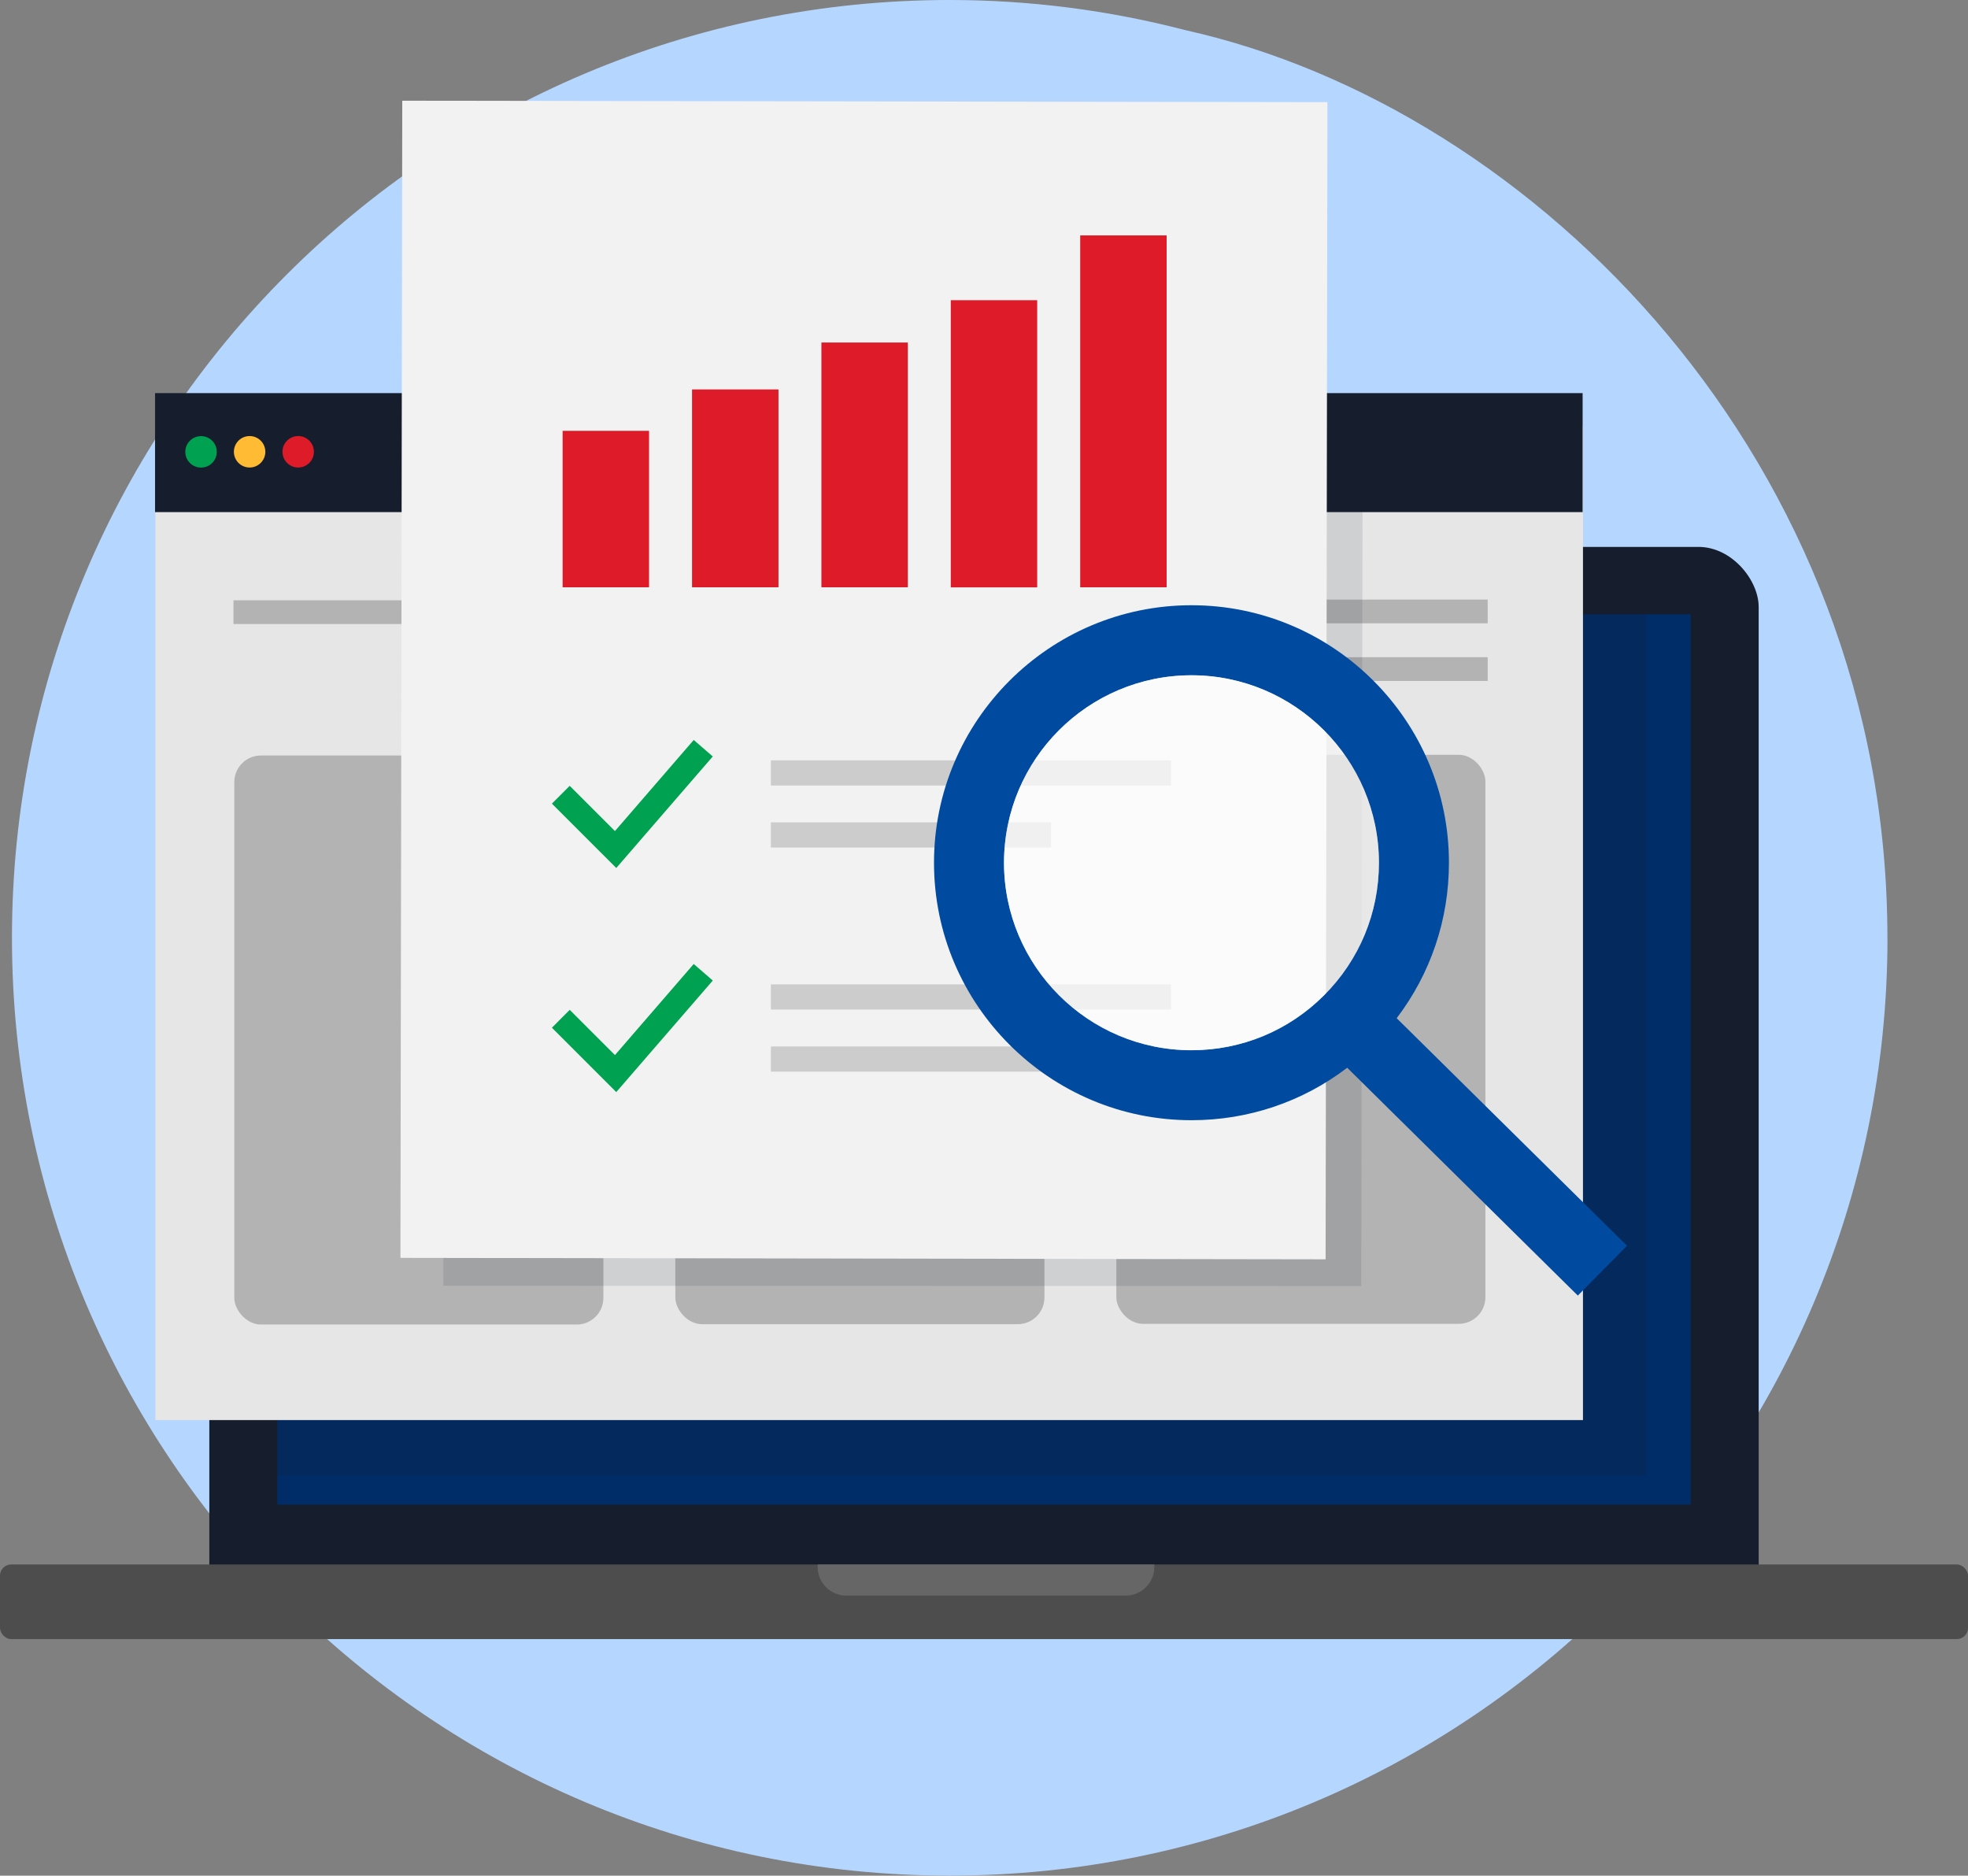 <?xml version="1.0" encoding="UTF-8"?>
<svg xmlns="http://www.w3.org/2000/svg" width="282.81" height="269.53" viewBox="0 0 282.81 269.53">
  <rect x="0" y="0" width="282.81" height="269.53" fill="#808080" stroke="none"/>
  <defs>
    <style>.cls-1{opacity:.7;}.cls-2,.cls-3{fill:#fff;}.cls-4{fill:#b5d7ff;}.cls-3{opacity:.33;stroke:#fff;stroke-linecap:square;stroke-miterlimit:10;stroke-width:2.23px;}.cls-5{fill:#004aa0;}.cls-6{fill:#fb3;}.cls-7{fill:#00a251;}.cls-8{isolation:isolate;}.cls-9{fill:#4d4d4d;}.cls-10{fill:#de1b29;}.cls-11{fill:#6b6b6b;}.cls-12{fill:#e6e6e6;}.cls-13{opacity:.19;}.cls-13,.cls-14,.cls-15{fill:#161e2e;}.cls-13,.cls-15{mix-blend-mode:multiply;}.cls-16{fill:#ccc;}.cls-17{fill:#b3b3b3;}.cls-18{fill:#002c68;}.cls-19{fill:#666;}.cls-20{fill:#f2f2f2;}.cls-15{opacity:.11;}</style>
  </defs>
  <g class="cls-8">
    <g id="Layer_2">
      <g id="Layer_1-2">
        <g>
          <path id="Path_756" class="cls-4" d="m271.24,134.8c-.02,74.43-60.38,134.74-134.8,134.72-74.43-.02-134.74-60.38-134.72-134.8C1.73,60.29,62.09-.02,136.51,0c11.41,0,22.78,1.46,33.83,4.33h0c50.26,11.18,100.89,62.03,100.89,130.48Z"></path>
          <rect class="cls-14" x="30.08" y="78.59" width="222.65" height="155.82" rx="8.63" ry="8.63"></rect>
          <rect class="cls-18" x="39.85" y="88.27" width="203.11" height="127.93"></rect>
          <path class="cls-11" d="m143.46,83.57c0,1.13-.92,2.05-2.05,2.05s-2.05-.92-2.05-2.05.92-2.05,2.05-2.05,2.05.92,2.05,2.05Z"></path>
          <rect class="cls-9" y="224.81" width="282.81" height="10.72" rx="1.6" ry="1.6"></rect>
          <path class="cls-19" d="m117.5,224.81h48.38v.36c0,2.27-1.84,4.11-4.11,4.11h-40.16c-2.27,0-4.11-1.84-4.11-4.11v-.36h0Z"></path>
          <rect class="cls-13" x="30.31" y="78.96" width="206.25" height="133.08"></rect>
          <rect class="cls-12" x="22.33" y="61.24" width="205.15" height="142.82"></rect>
          <rect class="cls-14" x="22.28" y="56.49" width="205.15" height="17.1"></rect>
          <path class="cls-7" d="m31.15,64.93c0,1.25-1.01,2.26-2.26,2.26-1.25,0-2.26-1.01-2.26-2.26,0-1.25,1.01-2.26,2.26-2.26,1.25,0,2.26,1.01,2.26,2.26Z"></path>
          <path class="cls-6" d="m38.13,64.92c0,1.25-1.01,2.26-2.26,2.26-1.25,0-2.26-1.01-2.26-2.26,0-1.25,1.01-2.26,2.26-2.26,1.25,0,2.26,1.01,2.26,2.26Z"></path>
          <path class="cls-10" d="m45.11,64.92c0,1.25-1.01,2.26-2.26,2.26-1.25,0-2.26-1.01-2.26-2.26,0-1.25,1.01-2.26,2.26-2.26,1.25,0,2.26,1.01,2.26,2.26Z"></path>
          <line class="cls-3" x1="90.45" y1="64.65" x2="163.08" y2="64.6"></line>
          <rect class="cls-17" x="144.11" y="86.16" width="69.68" height="3.41"></rect>
          <rect class="cls-17" x="179.02" y="94.44" width="34.77" height="3.41"></rect>
          <rect class="cls-17" x="33.55" y="86.26" width="31.54" height="3.41"></rect>
          <rect class="cls-17" x="33.67" y="108.56" width="53.04" height="81.77" rx="3.83" ry="3.83"></rect>
          <rect class="cls-17" x="97.05" y="108.51" width="53.04" height="81.77" rx="3.83" ry="3.83"></rect>
          <rect class="cls-17" x="160.42" y="108.46" width="53.04" height="81.77" rx="3.83" ry="3.83"></rect>
          <polygon class="cls-15" points="195.62 184.79 63.71 184.77 63.92 56.72 195.83 56.63 195.62 184.79"></polygon>
          <rect class="cls-20" x="57.67" y="14.58" width="132.95" height="166.28" transform="translate(.16 -.2) rotate(.09)"></rect>
          <g>
            <g>
              <polygon class="cls-7" points="88.56 124.73 79.31 115.48 81.87 112.92 88.37 119.42 99.69 106.33 102.43 108.7 88.56 124.73"></polygon>
              <g>
                <rect class="cls-16" x="110.78" y="109.26" width="57.5" height="3.62"></rect>
                <rect class="cls-16" x="110.78" y="118.17" width="40.25" height="3.62"></rect>
              </g>
            </g>
            <g>
              <rect class="cls-10" x="80.85" y="61.91" width="12.42" height="22.48"></rect>
              <rect class="cls-10" x="99.45" y="55.96" width="12.42" height="28.43"></rect>
              <rect class="cls-10" x="118.04" y="49.22" width="12.42" height="35.17"></rect>
              <rect class="cls-10" x="136.63" y="43.14" width="12.42" height="41.26"></rect>
              <rect class="cls-10" x="155.23" y="33.83" width="12.42" height="50.56"></rect>
            </g>
            <g>
              <polygon class="cls-7" points="88.56 156.93 79.31 147.68 81.87 145.11 88.37 151.61 99.69 138.52 102.43 140.9 88.56 156.93"></polygon>
              <g>
                <rect class="cls-16" x="110.78" y="141.45" width="57.5" height="3.62"></rect>
                <rect class="cls-16" x="110.78" y="150.37" width="47.08" height="3.62"></rect>
              </g>
            </g>
          </g>
          <path class="cls-5" d="m233.82,179.02l-33.11-32.71c4.87-6.4,7.51-14.16,7.51-22.34,0-20.4-16.6-37-37-37s-37,16.6-37,37,16.6,37,37,37c8.19,0,15.98-2.65,22.38-7.54l33.14,32.74,7.06-7.15Zm-89.54-55.05c0-14.86,12.09-26.94,26.94-26.94s26.94,12.09,26.94,26.94c0,7.2-2.8,13.96-7.89,19.05-5.09,5.09-11.86,7.89-19.05,7.89-14.86,0-26.94-12.09-26.94-26.95Z"></path>
          <g class="cls-1">
            <path class="cls-2" d="m144.28,123.98c0-14.86,12.09-26.94,26.94-26.94s26.94,12.09,26.94,26.94c0,7.2-2.8,13.96-7.89,19.05-5.09,5.09-11.86,7.89-19.05,7.89-14.86,0-26.94-12.09-26.94-26.95Z"></path>
          </g>
        </g>
      </g>
    </g>
  </g>
</svg>
